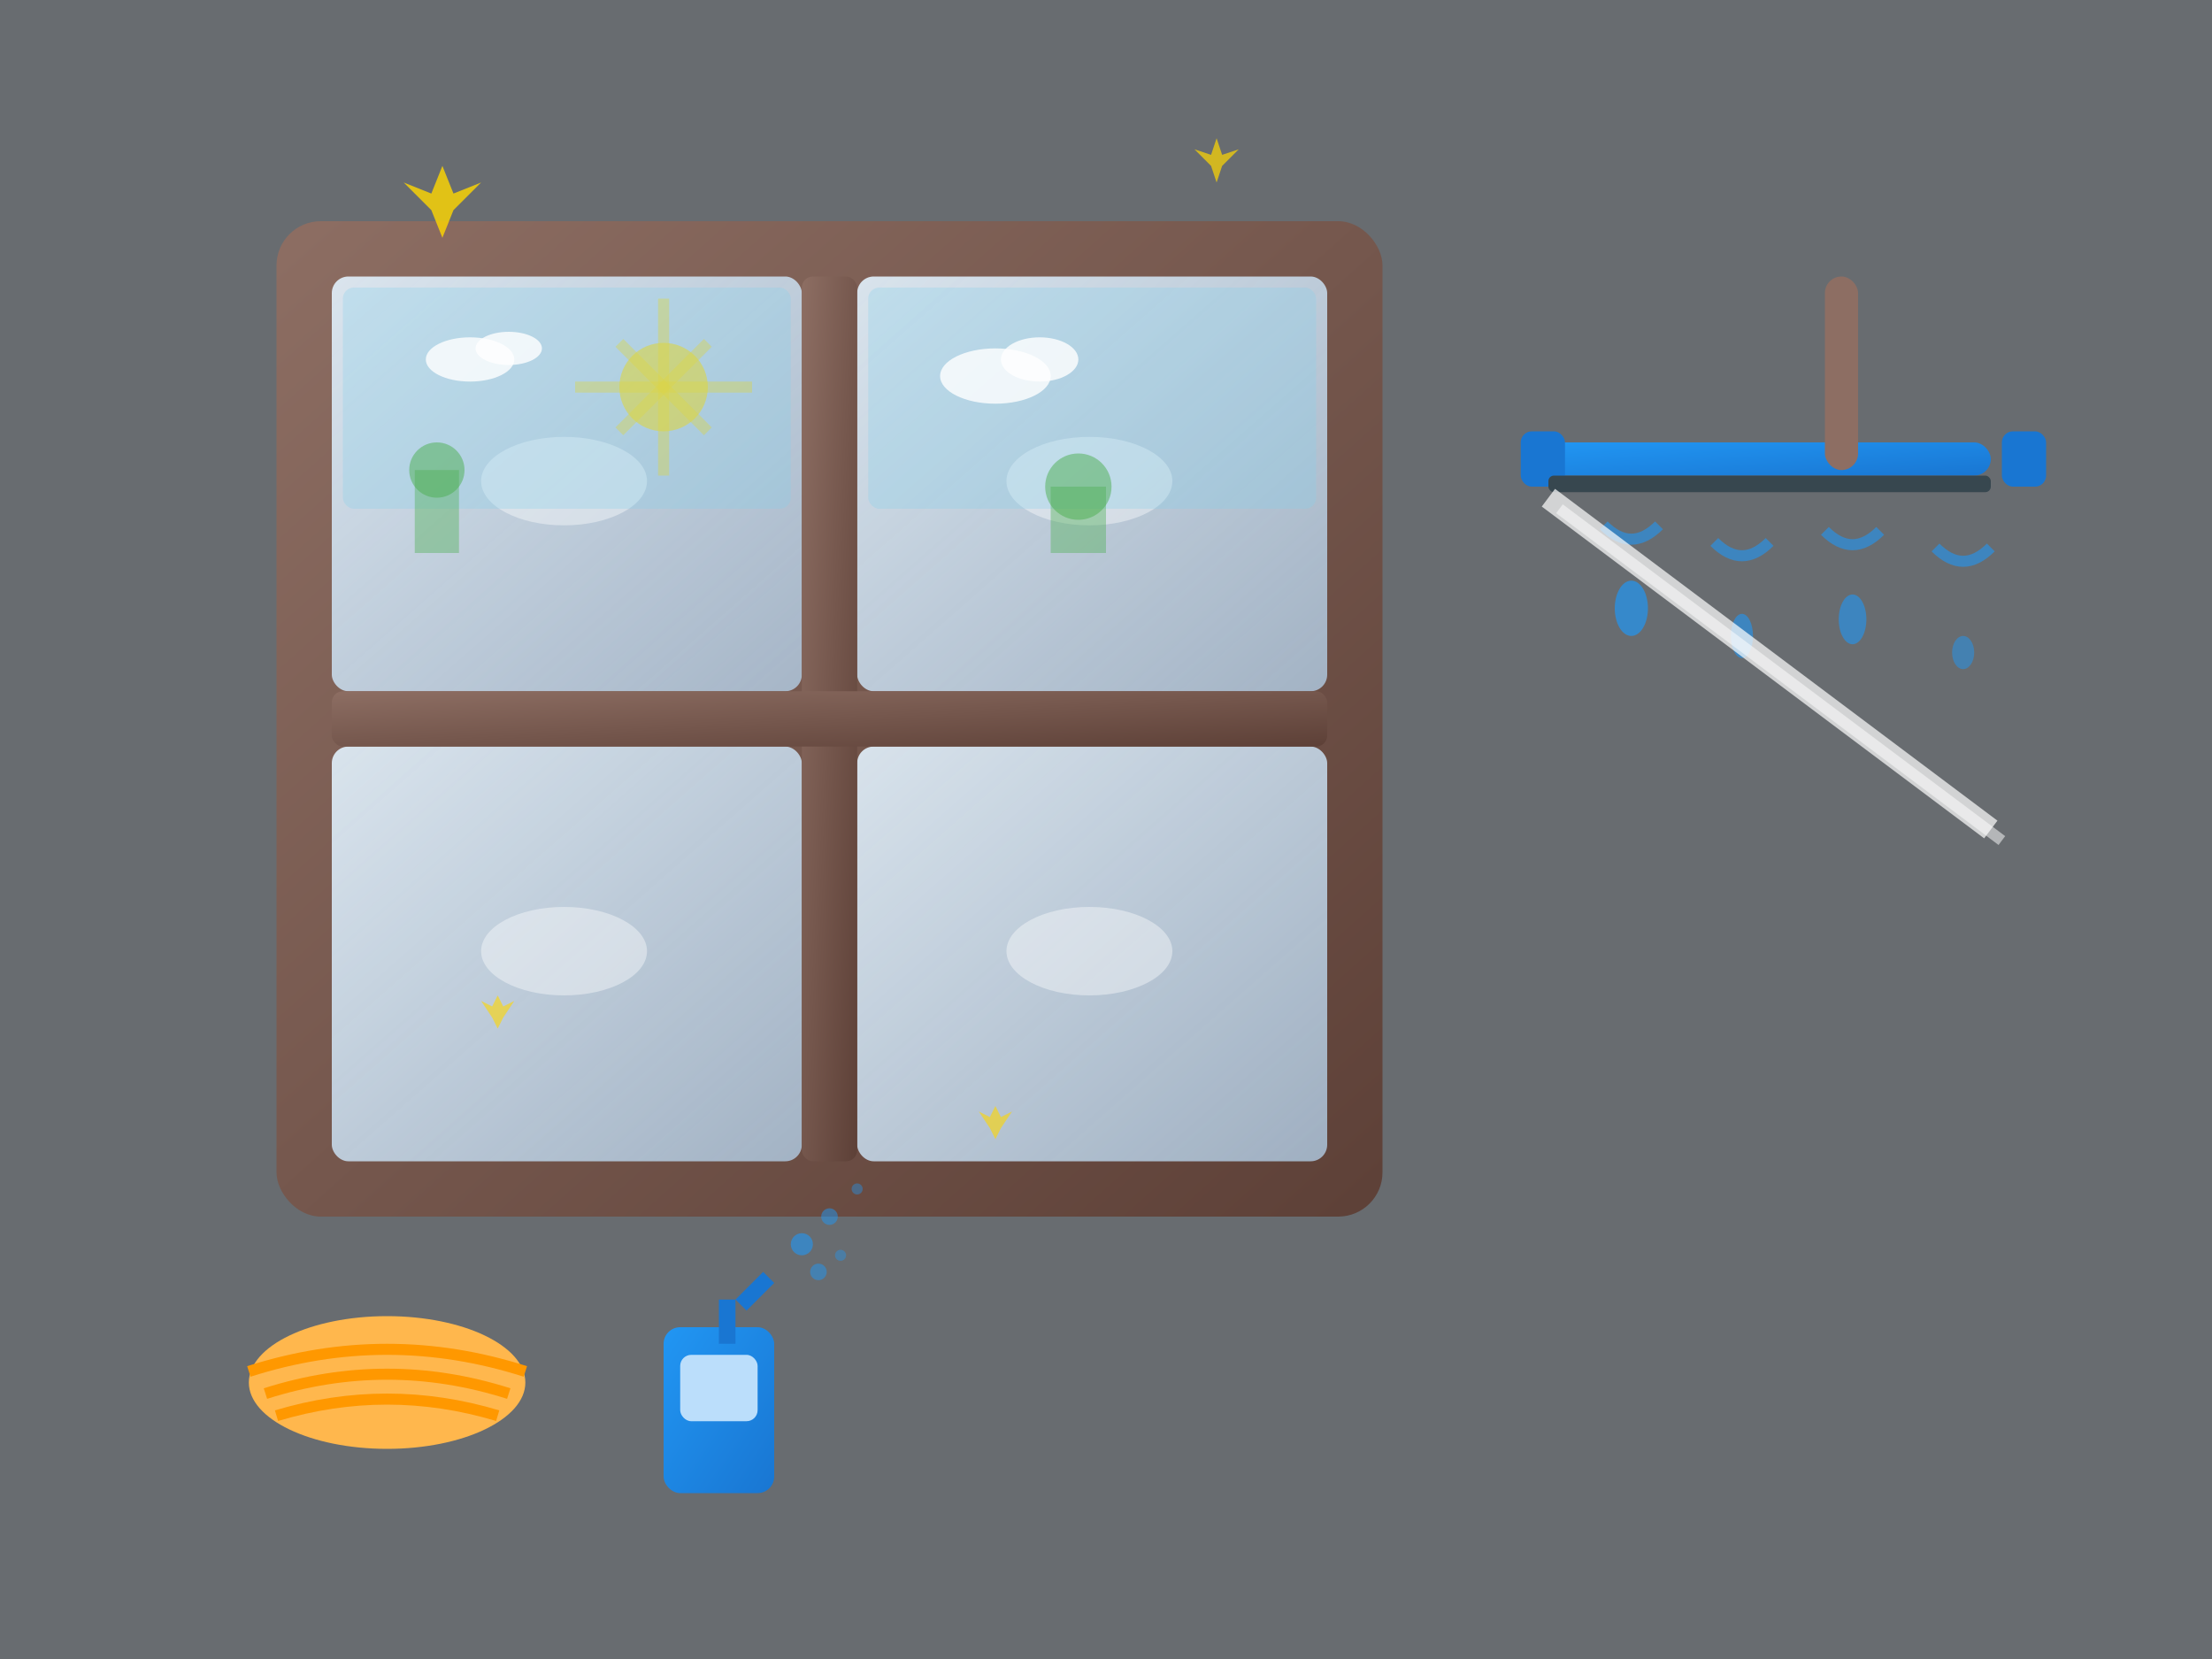 <svg width="400" height="300" viewBox="0 0 400 300" fill="none" xmlns="http://www.w3.org/2000/svg">
  <rect x="0" y="0" width="400" height="300" fill="#333333" stroke="none"/>
  <defs>
    <linearGradient id="windowGradient" x1="0%" y1="0%" x2="100%" y2="100%">
      <stop offset="0%" style="stop-color:#E3F2FD;stop-opacity:0.9" />
      <stop offset="100%" style="stop-color:#BBDEFB;stop-opacity:0.7" />
    </linearGradient>
    <linearGradient id="squeegeeGradient" x1="0%" y1="0%" x2="100%" y2="100%">
      <stop offset="0%" style="stop-color:#2196F3;stop-opacity:1" />
      <stop offset="100%" style="stop-color:#1976D2;stop-opacity:1" />
    </linearGradient>
    <linearGradient id="frameGradient" x1="0%" y1="0%" x2="100%" y2="100%">
      <stop offset="0%" style="stop-color:#8D6E63;stop-opacity:1" />
      <stop offset="100%" style="stop-color:#5D4037;stop-opacity:1" />
    </linearGradient>
  </defs>
  
  <!-- Background -->
  <rect width="400" height="300" fill="#E3F2FD" opacity="0.3"/>
  
  <!-- Window frame -->
  <rect x="50" y="40" width="200" height="180" rx="8" fill="url(#frameGradient)"/>
  <!-- Window panes -->
  <rect x="60" y="50" width="85" height="75" rx="3" fill="url(#windowGradient)"/>
  <rect x="155" y="50" width="85" height="75" rx="3" fill="url(#windowGradient)"/>
  <rect x="60" y="135" width="85" height="75" rx="3" fill="url(#windowGradient)"/>
  <rect x="155" y="135" width="85" height="75" rx="3" fill="url(#windowGradient)"/>
  
  <!-- Window dividers -->
  <rect x="145" y="50" width="10" height="160" rx="2" fill="url(#frameGradient)"/>
  <rect x="60" y="125" width="180" height="10" rx="2" fill="url(#frameGradient)"/>
  
  <!-- Professional squeegee -->
  <rect x="280" y="80" width="80" height="6" rx="3" fill="url(#squeegeeGradient)"/>
  <rect x="275" y="78" width="8" height="10" rx="2" fill="#1976D2"/>
  <rect x="362" y="78" width="8" height="10" rx="2" fill="#1976D2"/>
  <!-- Squeegee blade -->
  <rect x="280" y="86" width="80" height="3" rx="1" fill="#37474F"/>
  <!-- Handle -->
  <rect x="330" y="50" width="6" height="35" rx="3" fill="#8D6E63"/>
  
  <!-- Water droplets being removed -->
  <path d="M290 95 Q295 100 300 95" stroke="#2196F3" stroke-width="2" fill="none" opacity="0.6"/>
  <path d="M310 98 Q315 103 320 98" stroke="#2196F3" stroke-width="2" fill="none" opacity="0.6"/>
  <path d="M330 96 Q335 101 340 96" stroke="#2196F3" stroke-width="2" fill="none" opacity="0.6"/>
  <path d="M350 99 Q355 104 360 99" stroke="#2196F3" stroke-width="2" fill="none" opacity="0.6"/>
  
  <!-- Water drops -->
  <ellipse cx="295" cy="110" rx="3" ry="5" fill="#2196F3" opacity="0.7"/>
  <ellipse cx="315" cy="115" rx="2" ry="4" fill="#2196F3" opacity="0.6"/>
  <ellipse cx="335" cy="112" rx="2.5" ry="4.5" fill="#2196F3" opacity="0.6"/>
  <ellipse cx="355" cy="118" rx="2" ry="3" fill="#2196F3" opacity="0.5"/>
  
  <!-- Cleaning cloth -->
  <ellipse cx="70" cy="250" rx="25" ry="12" fill="#FFB74D"/>
  <path d="M45 248 Q70 240 95 248" stroke="#FF9800" stroke-width="2" fill="none"/>
  <path d="M48 252 Q70 245 92 252" stroke="#FF9800" stroke-width="2" fill="none"/>
  <path d="M50 256 Q70 250 90 256" stroke="#FF9800" stroke-width="2" fill="none"/>
  
  <!-- Spray bottle -->
  <rect x="120" y="240" width="20" height="30" rx="3" fill="url(#squeegeeGradient)"/>
  <rect x="123" y="245" width="14" height="12" rx="2" fill="#BBDEFB"/>
  <rect x="130" y="235" width="3" height="8" fill="#1976D2"/>
  <path d="M133 235 L138 230 L140 232 L135 237 Z" fill="#1976D2"/>
  
  <!-- Spray mist -->
  <circle cx="145" cy="225" r="2" fill="#2196F3" opacity="0.6"/>
  <circle cx="150" cy="220" r="1.5" fill="#2196F3" opacity="0.5"/>
  <circle cx="155" cy="215" r="1" fill="#2196F3" opacity="0.4"/>
  <circle cx="148" cy="230" r="1.5" fill="#2196F3" opacity="0.5"/>
  <circle cx="152" cy="227" r="1" fill="#2196F3" opacity="0.4"/>
  
  <!-- Clean window reflection -->
  <ellipse cx="102" cy="87" rx="15" ry="8" fill="white" opacity="0.4"/>
  <ellipse cx="197" cy="87" rx="15" ry="8" fill="white" opacity="0.4"/>
  <ellipse cx="102" cy="172" rx="15" ry="8" fill="white" opacity="0.4"/>
  <ellipse cx="197" cy="172" rx="15" ry="8" fill="white" opacity="0.4"/>
  
  <!-- Sun reflection (showing clear glass) -->
  <circle cx="120" cy="70" r="8" fill="#FFD700" opacity="0.6"/>
  <path d="M112 62 L128 78" stroke="#FFD700" stroke-width="2" opacity="0.4"/>
  <path d="M128 62 L112 78" stroke="#FFD700" stroke-width="2" opacity="0.4"/>
  <path d="M120 54 L120 86" stroke="#FFD700" stroke-width="2" opacity="0.4"/>
  <path d="M104 70 L136 70" stroke="#FFD700" stroke-width="2" opacity="0.4"/>
  
  <!-- Sparkle effects for cleanliness -->
  <path d="M80 30 L82 35 L87 33 L82 38 L80 43 L78 38 L73 33 L78 35 L80 30 Z" fill="#FFD700" opacity="0.8"/>
  <path d="M220 25 L221 28 L224 27 L221 30 L220 33 L219 30 L216 27 L219 28 L220 25 Z" fill="#FFD700" opacity="0.7"/>
  <path d="M180 200 L181 202 L183 201 L181 204 L180 206 L179 204 L177 201 L179 202 L180 200 Z" fill="#FFD700" opacity="0.6"/>
  <path d="M90 180 L91 182 L93 181 L91 184 L90 186 L89 184 L87 181 L89 182 L90 180 Z" fill="#FFD700" opacity="0.6"/>
  
  <!-- Outside view through clean windows -->
  <!-- Sky -->
  <rect x="62" y="52" width="81" height="40" rx="2" fill="#87CEEB" opacity="0.3"/>
  <rect x="157" y="52" width="81" height="40" rx="2" fill="#87CEEB" opacity="0.3"/>
  
  <!-- Clouds -->
  <ellipse cx="85" cy="65" rx="8" ry="4" fill="white" opacity="0.8"/>
  <ellipse cx="92" cy="63" rx="6" ry="3" fill="white" opacity="0.8"/>
  <ellipse cx="180" cy="68" rx="10" ry="5" fill="white" opacity="0.8"/>
  <ellipse cx="188" cy="65" rx="7" ry="4" fill="white" opacity="0.8"/>
  
  <!-- Buildings/trees in distance -->
  <rect x="75" y="85" width="8" height="15" fill="#4CAF50" opacity="0.4"/>
  <circle cx="79" cy="85" r="5" fill="#4CAF50" opacity="0.5"/>
  <rect x="190" y="88" width="10" height="12" fill="#4CAF50" opacity="0.4"/>
  <circle cx="195" cy="88" r="6" fill="#4CAF50" opacity="0.5"/>
  
  <!-- Professional cleaning streak -->
  <path d="M280 90 L360 150" stroke="white" stroke-width="4" opacity="0.7"/>
  <path d="M282 92 L362 152" stroke="white" stroke-width="2" opacity="0.5"/>
</svg>

